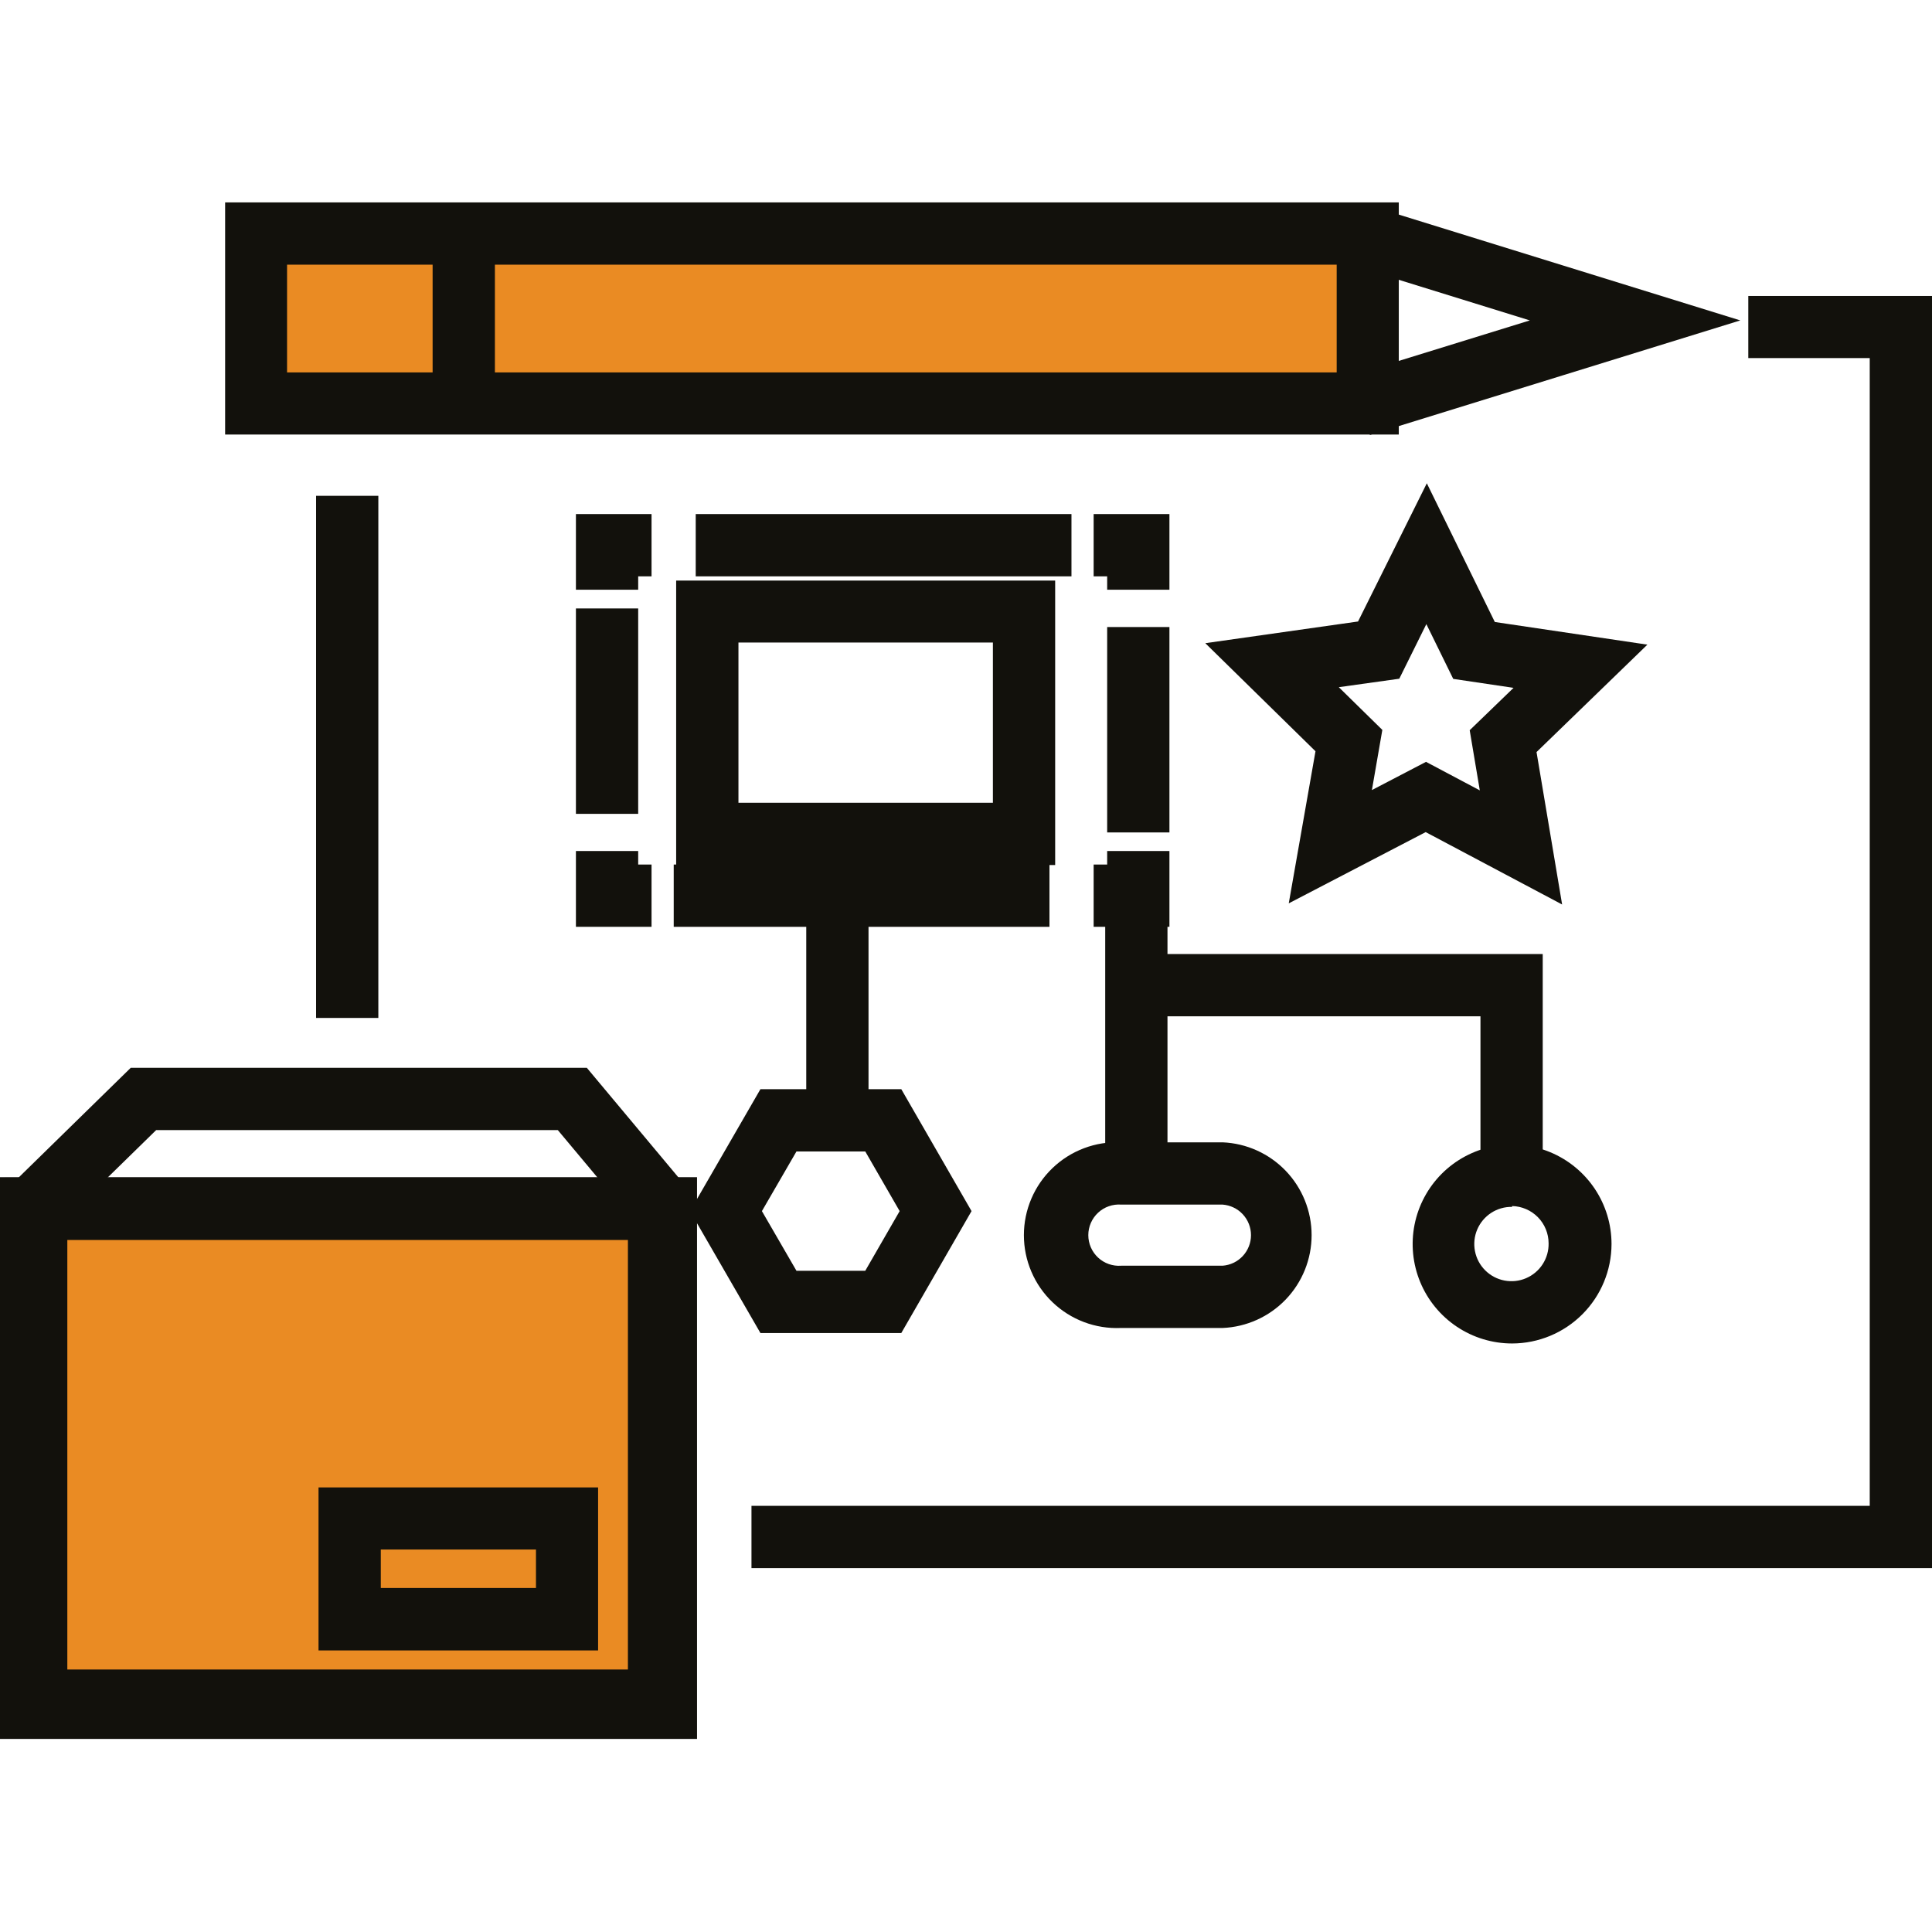 <svg width="105" height="105" viewBox="0 0 105 105" fill="none" xmlns="http://www.w3.org/2000/svg">
<g clip-path="url(#clip0_171_252)">
<path d="M35.729 64.156H1.01V92.541H35.729V64.156Z" fill="#EA8B23"/>
<path d="M75.968 13.171H13.962V21.985H75.968V13.171Z" fill="#EA8B23"/>
<path d="M105 85.223H40.841V81.839H101.616V19.461H95.016V16.085H105V85.223Z" fill="#12110C"/>
<path d="M20.562 26.947H17.178V55.323H20.562V26.947Z" fill="#12110C"/>
<path d="M63.45 48.687H60.066V63.784H63.45V48.687Z" fill="#12110C"/>
<path d="M83.844 64.705H80.46V55.234H62.165V51.85H83.844V64.705Z" fill="#12110C"/>
<path d="M82.179 73.015C81.11 73.015 80.065 72.698 79.176 72.104C78.287 71.51 77.595 70.666 77.186 69.679C76.777 68.691 76.67 67.605 76.878 66.556C77.087 65.508 77.602 64.545 78.357 63.789C79.113 63.034 80.076 62.519 81.124 62.31C82.173 62.102 83.259 62.209 84.247 62.618C85.234 63.027 86.078 63.72 86.672 64.608C87.266 65.497 87.583 66.542 87.583 67.611C87.58 69.043 87.01 70.416 85.997 71.429C84.984 72.442 83.611 73.013 82.179 73.015ZM82.179 65.591C81.776 65.584 81.38 65.697 81.042 65.917C80.705 66.137 80.44 66.452 80.283 66.823C80.126 67.194 80.084 67.604 80.162 67.999C80.239 68.394 80.433 68.758 80.719 69.042C81.004 69.326 81.368 69.519 81.764 69.594C82.159 69.67 82.569 69.626 82.939 69.467C83.309 69.308 83.624 69.043 83.842 68.704C84.06 68.365 84.172 67.969 84.163 67.566C84.161 67.037 83.952 66.53 83.582 66.153C83.211 65.776 82.707 65.558 82.179 65.546V65.591Z" fill="#12110C"/>
<path d="M48.983 72.448H41.328L37.501 65.821L41.328 59.194H48.983L52.801 65.821L48.983 72.448ZM43.286 69.064H47.025L48.894 65.821L47.025 62.579H43.286L41.408 65.821L43.286 69.064Z" fill="#12110C"/>
<path d="M63.556 50.37H59.437V46.986H60.172V46.251H63.556V50.37Z" fill="#12110C"/>
<path d="M57.036 46.986H36.615V50.371H57.036V46.986Z" fill="#12110C"/>
<path d="M35.41 50.37H31.3V46.251H34.684V46.986H35.41V50.37Z" fill="#12110C"/>
<path d="M34.684 33.068H31.3V44.231H34.684V33.068Z" fill="#12110C"/>
<path d="M34.684 32.05H31.3V27.939H35.41V31.323H34.684V32.05Z" fill="#12110C"/>
<path d="M58.232 27.939H37.811V31.323H58.232V27.939Z" fill="#12110C"/>
<path d="M63.556 32.05H60.172V31.323H59.437V27.939H63.556V32.05Z" fill="#12110C"/>
<path d="M63.556 34.078H60.172V45.241H63.556V34.078Z" fill="#12110C"/>
<path d="M66.445 72.173H60.907C60.227 72.202 59.548 72.092 58.911 71.852C58.274 71.611 57.692 71.244 57.201 70.773C56.709 70.301 56.318 69.736 56.051 69.109C55.784 68.483 55.646 67.809 55.646 67.128C55.646 66.447 55.784 65.773 56.051 65.147C56.318 64.52 56.709 63.955 57.201 63.483C57.692 63.012 58.274 62.645 58.911 62.404C59.548 62.163 60.227 62.054 60.907 62.083H66.445C67.746 62.137 68.976 62.693 69.878 63.633C70.779 64.573 71.283 65.825 71.283 67.128C71.283 68.431 70.779 69.683 69.878 70.623C68.976 71.563 67.746 72.119 66.445 72.173ZM60.934 65.467C60.706 65.45 60.476 65.481 60.26 65.557C60.044 65.632 59.846 65.752 59.679 65.908C59.511 66.064 59.377 66.253 59.286 66.463C59.194 66.672 59.147 66.899 59.147 67.128C59.147 67.357 59.194 67.583 59.286 67.793C59.377 68.003 59.511 68.192 59.679 68.348C59.846 68.504 60.044 68.623 60.26 68.699C60.476 68.775 60.706 68.806 60.934 68.789H66.445C66.864 68.758 67.257 68.57 67.543 68.262C67.829 67.954 67.989 67.549 67.989 67.128C67.989 66.707 67.829 66.302 67.543 65.994C67.257 65.686 66.864 65.498 66.445 65.467H60.934Z" fill="#12110C"/>
<path d="M47.202 48.989H43.818V60.886H47.202V48.989Z" fill="#12110C"/>
<path d="M84.898 49.157L77.483 45.223L70.041 49.095L71.494 40.829L65.505 34.956L73.807 33.777L77.545 26.265L81.24 33.804L89.532 35.035L83.507 40.873L84.898 49.157ZM77.501 41.405L80.424 42.955L79.875 39.686L82.258 37.383L78.98 36.896L77.519 33.919L76.048 36.887L72.761 37.347L75.127 39.669L74.56 42.938L77.501 41.405Z" fill="#12110C"/>
<path d="M57.346 47.013H36.748V31.553H57.346V47.013ZM40.133 43.629H53.962V34.92H40.133V43.629Z" fill="#12110C"/>
<path d="M74.453 23.642L73.452 20.409L83.144 17.414L73.452 14.411L74.453 11.177L94.582 17.414L74.453 23.642Z" fill="#12110C"/>
<path d="M76.021 23.616H12.235V11H76.021V23.616ZM15.601 20.24H72.646V14.384H15.601V20.24Z" fill="#12110C"/>
<path d="M26.897 12.382H23.512V22.402H26.897V12.382Z" fill="#12110C"/>
<path d="M37.882 94.507H0V63.978H37.882V94.507ZM3.384 91.123H34.498V67.363H3.384V91.123Z" fill="#12110C"/>
<path d="M2.879 66.902L0.505 64.492L7.105 58.034H31.893L37.395 64.616L34.799 66.778L30.316 61.418H8.487L2.879 66.902Z" fill="#12110C"/>
<path d="M37.51 94.126H0.275V64.005H37.484L37.51 94.126ZM3.659 90.733H34.126V67.389H3.659V90.733Z" fill="#12110C"/>
<path d="M32.505 89.697H17.311V80.838H32.505V89.697ZM20.695 86.304H29.129V84.213H20.695V86.304Z" fill="#12110C"/>
</g>
<defs>
<clipPath id="clip0_171_252">
<rect width="105" height="105" fill="white"/>
</clipPath>
</defs>
</svg>
